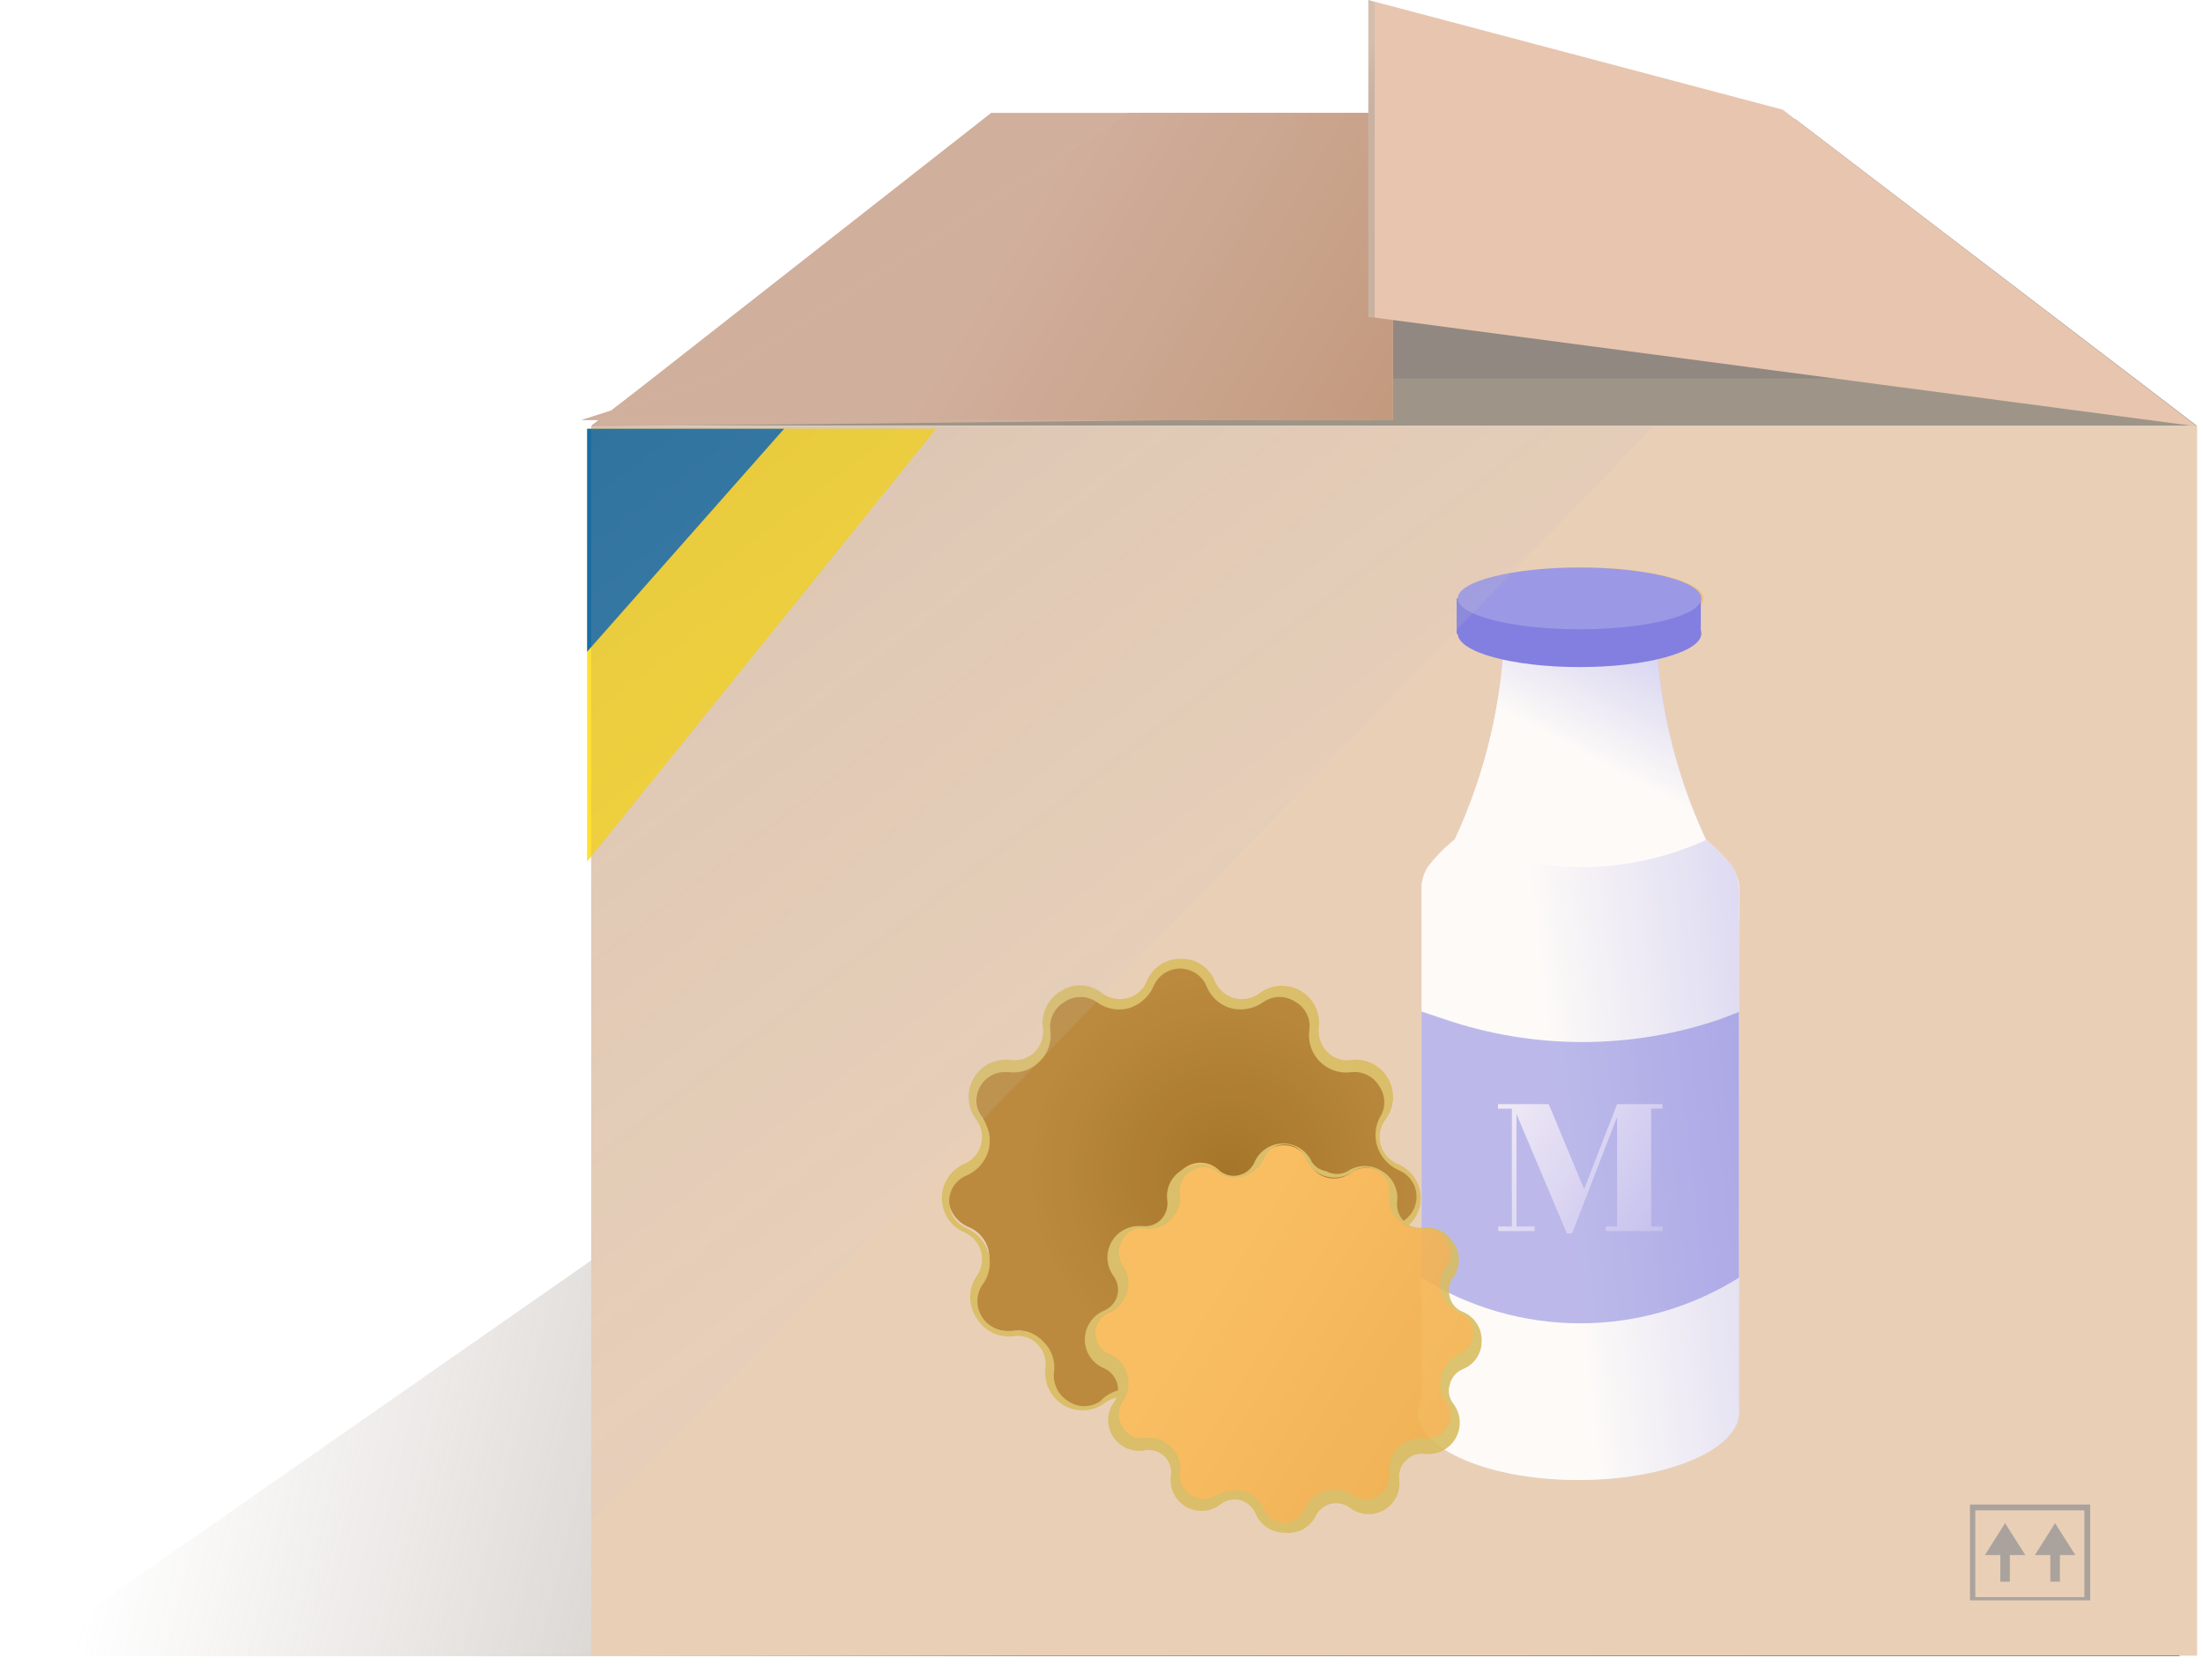 <svg width="375" height="286" viewBox="0 0 375 286" fill="none" xmlns="http://www.w3.org/2000/svg">
<g filter="url(#filter0_f_2831_883)">
<path d="M184.677 156H371V282H4L184.677 156Z" fill="url(#paint0_linear_2831_883)"></path>
</g>
<path d="M112.22 68.709L170.353 24.202H304.367L362.41 68.709H112.22Z" fill="#918881"></path>
<path d="M303.009 28.191L350.819 64.449H123.811L171.44 28.191H303.009ZM305.635 20.305H168.995L100.63 72.517H374L305.635 20.305Z" fill="#9E9588"></path>
<path d="M374 72.607H100.63V281.909H374V72.607Z" fill="#EACFB7"></path>
<path d="M168.723 19.217L100.63 72.607L201.05 71.52H237.089V19.217H168.723Z" fill="#D1AF9D"></path>
<path d="M122.271 64.087L192.176 19.217H237.089V71.52H99L122.271 64.087Z" fill="url(#paint1_linear_2831_883)"></path>
<path d="M122.271 64.087L192.176 19.217H237.089V71.52H99L122.271 64.087Z" fill="url(#paint2_linear_2831_883)"></path>
<path d="M303.462 18.673L232.923 0V53.934L374 72.608L303.462 18.673Z" fill="#E8C5AF"></path>
<path d="M99.94 73H159.35L99.94 146.694V73Z" fill="#FFD801" fill-opacity="0.8"></path>
<path d="M99.94 73H133.482L99.94 110.964V73Z" fill="#0061AF" fill-opacity="0.9"></path>
<g opacity="0.9">
<path fill-rule="evenodd" clip-rule="evenodd" d="M242 157H268.185H269.815H296V150.627C295.572 147.843 293.61 146.115 292.085 144.771C291.299 144.078 290.628 143.487 290.344 142.907C285.095 131.6 282.227 119.393 281.907 107H270H268H256.093C255.773 119.393 252.905 131.6 247.656 142.907C247.372 143.487 246.701 144.078 245.915 144.771C244.39 146.115 242.428 147.843 242 150.627V157Z" fill="url(#paint3_linear_2831_883)"></path>
<path fill-rule="evenodd" clip-rule="evenodd" d="M242 157H268.185H269.815H296V150.627C295.572 147.843 293.61 146.115 292.085 144.771C291.299 144.078 290.628 143.487 290.344 142.907C285.095 131.6 282.227 119.393 281.907 107H270H268H256.093C255.773 119.393 252.905 131.6 247.656 142.907C247.372 143.487 246.701 144.078 245.915 144.771C244.39 146.115 242.428 147.843 242 150.627V157Z" fill="url(#paint4_linear_2831_883)"></path>
<path fill-rule="evenodd" clip-rule="evenodd" d="M289.671 143.361C276.2 149.234 260.868 149.103 247.5 143C247.14 143.36 246.828 143.632 246.507 143.911C245.935 144.409 245.337 144.93 244.395 146.012C244.301 146.12 244.209 146.225 244.119 146.327C242.809 147.817 242 148.737 242 152.205V237.857C241.571 238.673 241.344 239.522 241.344 240.394C241.344 246.802 253.587 251.996 268.69 251.996C283.314 251.996 295.256 247.126 296 241H296V240.997C296.024 240.797 296.036 240.596 296.036 240.394C296.036 240.191 296.024 239.99 296 239.79V152.589C296 148.612 295.103 147.658 293.501 145.955C293.456 145.907 293.41 145.858 293.364 145.809C292.169 144.535 291.481 143.907 291.003 143.472C290.807 143.293 290.646 143.146 290.5 143L289.671 143.361Z" fill="url(#paint5_linear_2831_883)"></path>
<path fill-rule="evenodd" clip-rule="evenodd" d="M289.671 143.361C276.2 149.234 260.868 149.103 247.5 143C247.14 143.36 246.828 143.632 246.507 143.911C245.935 144.409 245.337 144.93 244.395 146.012C244.301 146.12 244.209 146.225 244.119 146.327C242.809 147.817 242 148.737 242 152.205V237.857C241.571 238.673 241.344 239.522 241.344 240.394C241.344 246.802 253.587 251.996 268.69 251.996C283.314 251.996 295.256 247.126 296 241H296V240.997C296.024 240.797 296.036 240.596 296.036 240.394C296.036 240.191 296.024 239.99 296 239.79V152.589C296 148.612 295.103 147.658 293.501 145.955C293.456 145.907 293.41 145.858 293.364 145.809C292.169 144.535 291.481 143.907 291.003 143.472C290.807 143.293 290.646 143.146 290.5 143L289.671 143.361Z" fill="url(#paint6_linear_2831_883)"></path>
<path d="M269.234 107.144C280.686 107.144 289.97 104.79 289.97 101.886C289.97 98.983 280.686 96.629 269.234 96.629C257.782 96.629 248.498 98.983 248.498 101.886C248.498 104.79 257.782 107.144 269.234 107.144Z" fill="#EFC075"></path>
<path d="M289.517 101.886H247.955V107.959H289.517V101.886Z" fill="#7777E5"></path>
<path d="M268.872 113.58C280.324 113.58 289.608 111.023 289.608 107.869C289.608 104.715 280.324 102.158 268.872 102.158C257.42 102.158 248.136 104.715 248.136 107.869C248.136 111.023 257.42 113.58 268.872 113.58Z" fill="#7777E5"></path>
<path d="M268.872 107.144C280.324 107.144 289.608 104.79 289.608 101.886C289.608 98.983 280.324 96.629 268.872 96.629C257.42 96.629 248.136 98.983 248.136 101.886C248.136 104.79 257.42 107.144 268.872 107.144Z" fill="#9292EA"></path>
<g opacity="0.65">
<path opacity="0.65" d="M296 217.551C287.893 222.627 278.536 225.318 268.988 225.318C259.441 225.318 250.084 222.627 241.977 217.551V172.228L246.028 173.587C261.159 178.707 277.538 178.707 292.668 173.587L296 172.303V217.551Z" fill="#5757D9"></path>
</g>
<path d="M283 188.772H281.066V208.842H283V209.614H273.331V208.842H275.265V190.2L267.608 210H266.718L258.133 189.66V208.842H261.227V209.614H255.039V208.842H257.359V188.772H255V188H263.624L269.657 202.474L275.265 188H283V188.772Z" fill="url(#paint7_linear_2831_883)"></path>
</g>
<g opacity="0.9">
<path d="M196.251 167.605C196.669 166.566 197.389 165.676 198.317 165.049C199.244 164.422 200.338 164.087 201.457 164.087C202.577 164.087 203.67 164.422 204.598 165.049C205.526 165.676 206.245 166.566 206.664 167.605C206.998 168.398 207.509 169.103 208.158 169.667C208.807 170.23 209.577 170.637 210.408 170.856C211.239 171.075 212.11 171.1 212.952 170.929C213.794 170.759 214.586 170.397 215.266 169.871C216.144 169.172 217.211 168.753 218.329 168.667C219.447 168.581 220.566 168.832 221.54 169.388C222.514 169.944 223.3 170.779 223.796 171.786C224.291 172.793 224.474 173.926 224.321 175.038C224.201 175.899 224.282 176.777 224.558 177.602C224.833 178.427 225.297 179.176 225.911 179.791C226.526 180.406 227.274 180.87 228.098 181.147C228.922 181.423 229.799 181.504 230.66 181.383C231.771 181.23 232.902 181.413 233.908 181.909C234.914 182.406 235.748 183.192 236.304 184.167C236.859 185.143 237.11 186.262 237.024 187.382C236.938 188.501 236.519 189.569 235.821 190.448C235.296 191.129 234.934 191.922 234.764 192.765C234.593 193.608 234.618 194.479 234.837 195.311C235.056 196.143 235.462 196.913 236.025 197.563C236.588 198.213 237.293 198.725 238.085 199.059C239.123 199.478 240.012 200.198 240.638 201.127C241.265 202.056 241.599 203.151 241.599 204.271C241.599 205.392 241.265 206.487 240.638 207.415C240.012 208.344 239.123 209.064 238.085 209.483C237.293 209.818 236.588 210.329 236.025 210.979C235.462 211.629 235.056 212.4 234.837 213.232C234.618 214.064 234.593 214.935 234.764 215.778C234.934 216.621 235.296 217.414 235.821 218.095C236.519 218.974 236.938 220.042 237.024 221.161C237.11 222.28 236.859 223.4 236.304 224.375C235.748 225.35 234.914 226.137 233.908 226.633C232.902 227.129 231.771 227.313 230.66 227.159C229.808 227.042 228.94 227.122 228.124 227.393C227.308 227.665 226.565 228.12 225.952 228.724C225.34 229.329 224.874 230.066 224.591 230.879C224.308 231.692 224.216 232.559 224.321 233.414C224.474 234.526 224.291 235.659 223.796 236.666C223.3 237.673 222.514 238.508 221.54 239.064C220.566 239.62 219.447 239.871 218.329 239.785C217.211 239.699 216.144 239.279 215.266 238.581C214.574 238.075 213.777 237.732 212.934 237.578C212.092 237.423 211.225 237.46 210.398 237.686C209.572 237.913 208.807 238.323 208.161 238.885C207.514 239.448 207.003 240.15 206.664 240.938C206.245 241.977 205.526 242.867 204.598 243.494C203.67 244.121 202.577 244.456 201.457 244.456C200.338 244.456 199.244 244.121 198.317 243.494C197.389 242.867 196.669 241.977 196.251 240.938C195.937 240.14 195.443 239.425 194.806 238.852C194.17 238.278 193.408 237.86 192.583 237.632C191.757 237.403 190.89 237.37 190.049 237.535C189.209 237.699 188.418 238.057 187.739 238.581C186.861 239.279 185.794 239.699 184.676 239.785C183.558 239.871 182.44 239.62 181.466 239.064C180.491 238.508 179.706 237.673 179.21 236.666C178.714 235.659 178.531 234.526 178.684 233.414C178.906 232.525 178.904 231.596 178.678 230.708C178.452 229.821 178.01 229.003 177.39 228.329C176.771 227.655 175.994 227.146 175.129 226.847C174.265 226.547 173.339 226.468 172.436 226.616C171.325 226.769 170.194 226.586 169.188 226.089C168.182 225.593 167.348 224.807 166.792 223.831C166.237 222.856 165.986 221.736 166.072 220.617C166.158 219.498 166.577 218.43 167.275 217.551C167.797 216.864 168.155 216.065 168.319 215.218C168.484 214.37 168.451 213.496 168.223 212.663C167.995 211.83 167.579 211.061 167.006 210.415C166.433 209.769 165.72 209.264 164.921 208.94C163.882 208.52 162.993 207.8 162.367 206.872C161.741 205.943 161.406 204.848 161.406 203.727C161.406 202.607 161.741 201.512 162.367 200.583C162.993 199.655 163.882 198.934 164.921 198.515C165.64 198.166 166.279 197.669 166.794 197.057C167.31 196.445 167.691 195.731 167.913 194.961C168.135 194.192 168.193 193.384 168.083 192.591C167.973 191.798 167.698 191.037 167.275 190.357C166.577 189.478 166.158 188.41 166.072 187.291C165.986 186.172 166.237 185.052 166.792 184.077C167.348 183.102 168.182 182.315 169.188 181.819C170.194 181.322 171.325 181.139 172.436 181.292C173.29 181.398 174.156 181.305 174.968 181.022C175.781 180.739 176.517 180.273 177.121 179.66C177.725 179.047 178.18 178.303 178.451 177.486C178.722 176.669 178.802 175.8 178.684 174.947C178.575 173.849 178.786 172.742 179.292 171.761C179.798 170.78 180.578 169.967 181.536 169.421C182.494 168.874 183.59 168.617 184.691 168.681C185.792 168.745 186.851 169.127 187.739 169.78C188.412 170.306 189.197 170.669 190.033 170.839C190.869 171.01 191.733 170.985 192.558 170.766C193.382 170.546 194.145 170.138 194.786 169.574C195.426 169.01 195.928 168.305 196.251 167.514V167.605Z" fill="#A87420"></path>
<path d="M196.251 167.605C196.669 166.566 197.389 165.676 198.317 165.049C199.244 164.422 200.338 164.087 201.457 164.087C202.577 164.087 203.67 164.422 204.598 165.049C205.526 165.676 206.245 166.566 206.664 167.605C206.998 168.398 207.509 169.103 208.158 169.667C208.807 170.23 209.577 170.637 210.408 170.856C211.239 171.075 212.11 171.1 212.952 170.929C213.794 170.759 214.586 170.397 215.266 169.871C216.144 169.172 217.211 168.753 218.329 168.667C219.447 168.581 220.566 168.832 221.54 169.388C222.514 169.944 223.3 170.779 223.796 171.786C224.291 172.793 224.474 173.926 224.321 175.038C224.201 175.899 224.282 176.777 224.558 177.602C224.833 178.427 225.297 179.176 225.911 179.791C226.526 180.406 227.274 180.87 228.098 181.147C228.922 181.423 229.799 181.504 230.66 181.383C231.771 181.23 232.902 181.413 233.908 181.909C234.914 182.406 235.748 183.192 236.304 184.167C236.859 185.143 237.11 186.262 237.024 187.382C236.938 188.501 236.519 189.569 235.821 190.448C235.296 191.129 234.934 191.922 234.764 192.765C234.593 193.608 234.618 194.479 234.837 195.311C235.056 196.143 235.462 196.913 236.025 197.563C236.588 198.213 237.293 198.725 238.085 199.059C239.123 199.478 240.012 200.198 240.638 201.127C241.265 202.056 241.599 203.151 241.599 204.271C241.599 205.392 241.265 206.487 240.638 207.415C240.012 208.344 239.123 209.064 238.085 209.483C237.293 209.818 236.588 210.329 236.025 210.979C235.462 211.629 235.056 212.4 234.837 213.232C234.618 214.064 234.593 214.935 234.764 215.778C234.934 216.621 235.296 217.414 235.821 218.095C236.519 218.974 236.938 220.042 237.024 221.161C237.11 222.28 236.859 223.4 236.304 224.375C235.748 225.35 234.914 226.137 233.908 226.633C232.902 227.129 231.771 227.313 230.66 227.159C229.808 227.042 228.94 227.122 228.124 227.393C227.308 227.665 226.565 228.12 225.952 228.724C225.34 229.329 224.874 230.066 224.591 230.879C224.308 231.692 224.216 232.559 224.321 233.414C224.474 234.526 224.291 235.659 223.796 236.666C223.3 237.673 222.514 238.508 221.54 239.064C220.566 239.62 219.447 239.871 218.329 239.785C217.211 239.699 216.144 239.279 215.266 238.581C214.574 238.075 213.777 237.732 212.934 237.578C212.092 237.423 211.225 237.46 210.398 237.686C209.572 237.913 208.807 238.323 208.161 238.885C207.514 239.448 207.003 240.15 206.664 240.938C206.245 241.977 205.526 242.867 204.598 243.494C203.67 244.121 202.577 244.456 201.457 244.456C200.338 244.456 199.244 244.121 198.317 243.494C197.389 242.867 196.669 241.977 196.251 240.938C195.937 240.14 195.443 239.425 194.806 238.852C194.17 238.278 193.408 237.86 192.583 237.632C191.757 237.403 190.89 237.37 190.049 237.535C189.209 237.699 188.418 238.057 187.739 238.581C186.861 239.279 185.794 239.699 184.676 239.785C183.558 239.871 182.44 239.62 181.466 239.064C180.491 238.508 179.706 237.673 179.21 236.666C178.714 235.659 178.531 234.526 178.684 233.414C178.906 232.525 178.904 231.596 178.678 230.708C178.452 229.821 178.01 229.003 177.39 228.329C176.771 227.655 175.994 227.146 175.129 226.847C174.265 226.547 173.339 226.468 172.436 226.616C171.325 226.769 170.194 226.586 169.188 226.089C168.182 225.593 167.348 224.807 166.792 223.831C166.237 222.856 165.986 221.736 166.072 220.617C166.158 219.498 166.577 218.43 167.275 217.551C167.797 216.864 168.155 216.065 168.319 215.218C168.484 214.37 168.451 213.496 168.223 212.663C167.995 211.83 167.579 211.061 167.006 210.415C166.433 209.769 165.72 209.264 164.921 208.94C163.882 208.52 162.993 207.8 162.367 206.872C161.741 205.943 161.406 204.848 161.406 203.727C161.406 202.607 161.741 201.512 162.367 200.583C162.993 199.655 163.882 198.934 164.921 198.515C165.64 198.166 166.279 197.669 166.794 197.057C167.31 196.445 167.691 195.731 167.913 194.961C168.135 194.192 168.193 193.384 168.083 192.591C167.973 191.798 167.698 191.037 167.275 190.357C166.577 189.478 166.158 188.41 166.072 187.291C165.986 186.172 166.237 185.052 166.792 184.077C167.348 183.102 168.182 182.315 169.188 181.819C170.194 181.322 171.325 181.139 172.436 181.292C173.29 181.398 174.156 181.305 174.968 181.022C175.781 180.739 176.517 180.273 177.121 179.66C177.725 179.047 178.18 178.303 178.451 177.486C178.722 176.669 178.802 175.8 178.684 174.947C178.575 173.849 178.786 172.742 179.292 171.761C179.798 170.78 180.578 169.967 181.536 169.421C182.494 168.874 183.59 168.617 184.691 168.681C185.792 168.745 186.851 169.127 187.739 169.78C188.412 170.306 189.197 170.669 190.033 170.839C190.869 171.01 191.733 170.985 192.558 170.766C193.382 170.546 194.145 170.138 194.786 169.574C195.426 169.01 195.928 168.305 196.251 167.514V167.605Z" fill="url(#paint8_radial_2831_883)" fill-opacity="0.2"></path>
<path d="M201.503 244.745C200.241 244.777 198.999 244.421 197.947 243.724C196.894 243.027 196.08 242.022 195.617 240.847C195.342 240.149 194.902 239.528 194.334 239.039C193.766 238.549 193.087 238.205 192.357 238.037C191.633 237.829 190.871 237.795 190.132 237.937C189.393 238.078 188.697 238.392 188.101 238.853C187.111 239.604 185.923 240.047 184.683 240.128C183.443 240.209 182.208 239.923 181.129 239.306C180.038 238.676 179.155 237.738 178.592 236.61C178.029 235.482 177.809 234.213 177.96 232.961C178.065 232.222 177.998 231.469 177.762 230.761C177.526 230.053 177.129 229.409 176.601 228.882C176.083 228.342 175.441 227.936 174.731 227.699C174.022 227.462 173.265 227.401 172.527 227.522C171.276 227.673 170.008 227.453 168.881 226.889C167.754 226.325 166.818 225.442 166.188 224.349C165.507 223.313 165.143 222.1 165.143 220.86C165.143 219.619 165.507 218.406 166.188 217.37C166.632 216.769 166.935 216.076 167.075 215.342C167.215 214.607 167.188 213.851 166.997 213.129C166.806 212.407 166.455 211.736 165.97 211.168C165.485 210.6 164.879 210.148 164.196 209.846C163.047 209.361 162.067 208.548 161.377 207.508C160.688 206.468 160.32 205.248 160.32 203.999C160.32 202.751 160.688 201.531 161.377 200.491C162.067 199.451 163.047 198.638 164.196 198.153C164.879 197.851 165.485 197.399 165.97 196.831C166.455 196.262 166.806 195.592 166.997 194.87C167.188 194.148 167.215 193.391 167.075 192.657C166.935 191.923 166.632 191.23 166.188 190.629C165.422 189.632 164.97 188.429 164.889 187.173C164.808 185.918 165.102 184.667 165.732 183.578C166.363 182.49 167.303 181.615 168.432 181.062C169.561 180.51 170.829 180.306 172.074 180.477C172.812 180.576 173.562 180.504 174.268 180.269C174.974 180.033 175.618 179.639 176.149 179.117C176.678 178.572 177.075 177.912 177.31 177.19C177.546 176.467 177.613 175.7 177.507 174.947C177.362 173.708 177.586 172.454 178.15 171.342C178.713 170.229 179.592 169.308 180.676 168.693C181.739 168.027 182.984 167.712 184.235 167.793C185.487 167.874 186.681 168.348 187.648 169.146C188.256 169.583 188.952 169.882 189.687 170.023C190.422 170.164 191.178 170.143 191.904 169.962C192.629 169.78 193.3 169.431 193.866 168.943C194.432 168.455 194.877 167.842 195.164 167.152H195.798H195.164C195.628 165.976 196.441 164.972 197.494 164.275C198.547 163.578 199.788 163.221 201.05 163.254C202.299 163.227 203.526 163.587 204.564 164.285C205.601 164.982 206.398 165.984 206.845 167.152C207.147 167.835 207.598 168.442 208.166 168.928C208.733 169.413 209.403 169.764 210.124 169.956C210.846 170.147 211.601 170.174 212.335 170.034C213.068 169.894 213.76 169.59 214.361 169.146C215.351 168.388 216.543 167.94 217.787 167.857C219.031 167.773 220.272 168.059 221.354 168.678C222.437 169.298 223.313 170.223 223.872 171.338C224.432 172.453 224.651 173.708 224.502 174.947C224.414 175.707 224.499 176.476 224.75 177.198C225.001 177.92 225.411 178.576 225.951 179.117C226.474 179.651 227.116 180.053 227.825 180.289C228.533 180.526 229.288 180.59 230.026 180.477C231.263 180.327 232.518 180.547 233.632 181.107C234.745 181.668 235.67 182.545 236.288 183.628C236.907 184.712 237.192 185.954 237.109 187.199C237.026 188.444 236.578 189.638 235.821 190.629C235.377 191.23 235.074 191.923 234.934 192.657C234.794 193.391 234.821 194.148 235.012 194.87C235.203 195.592 235.554 196.262 236.039 196.831C236.524 197.399 237.13 197.851 237.813 198.153C238.998 198.603 240.017 199.404 240.737 200.448C241.456 201.492 241.842 202.731 241.842 203.999C241.842 205.268 241.456 206.507 240.737 207.551C240.017 208.595 238.998 209.395 237.813 209.846C237.135 210.151 236.532 210.601 236.047 211.165C235.562 211.729 235.206 212.393 235.006 213.109C234.825 213.836 234.805 214.594 234.945 215.329C235.086 216.065 235.385 216.761 235.821 217.37C236.618 218.338 237.091 219.534 237.172 220.786C237.254 222.039 236.939 223.286 236.274 224.349C235.688 225.46 234.772 226.362 233.653 226.93C232.534 227.498 231.267 227.705 230.026 227.522C229.287 227.393 228.528 227.45 227.817 227.687C227.106 227.925 226.465 228.335 225.951 228.882C225.413 229.405 225.003 230.045 224.752 230.752C224.5 231.46 224.415 232.215 224.502 232.961C224.686 234.206 224.491 235.477 223.942 236.609C223.392 237.741 222.515 238.681 221.424 239.306C220.331 239.931 219.08 240.22 217.824 240.14C216.569 240.059 215.364 239.612 214.361 238.853C213.768 238.386 213.073 238.068 212.332 237.926C211.591 237.784 210.828 237.822 210.105 238.037C209.389 238.238 208.726 238.593 208.162 239.079C207.599 239.564 207.149 240.168 206.845 240.847C206.426 241.944 205.699 242.897 204.751 243.588C203.802 244.28 202.674 244.682 201.503 244.745ZM191.089 236.405H192.719C193.656 236.677 194.522 237.151 195.257 237.793C195.992 238.435 196.579 239.23 196.975 240.122C197.342 241.022 197.969 241.793 198.775 242.336C199.581 242.878 200.531 243.168 201.503 243.168C202.474 243.168 203.424 242.878 204.23 242.336C205.036 241.793 205.663 241.022 206.03 240.122C206.395 239.225 206.96 238.424 207.682 237.78C208.404 237.136 209.264 236.666 210.195 236.405C211.14 236.175 212.123 236.153 213.077 236.34C214.031 236.528 214.932 236.922 215.719 237.493C216.487 238.071 217.409 238.409 218.368 238.466C219.328 238.522 220.282 238.295 221.113 237.811C221.944 237.328 222.614 236.61 223.04 235.747C223.465 234.884 223.628 233.915 223.506 232.961C223.389 232.004 223.492 231.034 223.806 230.123C224.119 229.212 224.636 228.385 225.317 227.703C226.003 227.003 226.844 226.474 227.772 226.159C228.7 225.844 229.689 225.752 230.66 225.89C231.61 225.986 232.567 225.806 233.418 225.372C234.269 224.938 234.977 224.269 235.459 223.443C236.008 222.643 236.302 221.695 236.302 220.724C236.302 219.753 236.008 218.805 235.459 218.004C234.884 217.236 234.488 216.349 234.3 215.408C234.112 214.467 234.137 213.496 234.372 212.565C234.644 211.628 235.117 210.76 235.758 210.025C236.399 209.289 237.193 208.702 238.085 208.305C238.984 207.938 239.754 207.31 240.296 206.503C240.838 205.696 241.128 204.745 241.128 203.773C241.128 202.8 240.838 201.85 240.296 201.042C239.754 200.235 238.984 199.608 238.085 199.24C237.193 198.844 236.399 198.257 235.758 197.521C235.117 196.785 234.644 195.918 234.372 194.98C233.943 193.436 234.104 191.788 234.825 190.357C235.354 189.566 235.637 188.635 235.637 187.683C235.637 186.731 235.354 185.8 234.825 185.009C234.352 184.176 233.645 183.499 232.792 183.064C231.939 182.629 230.977 182.454 230.026 182.562C229.055 182.697 228.065 182.605 227.136 182.294C226.206 181.982 225.361 181.458 224.668 180.764C223.975 180.07 223.452 179.224 223.14 178.294C222.829 177.363 222.737 176.373 222.872 175.401C223.013 174.455 222.863 173.49 222.442 172.632C222.022 171.774 221.351 171.064 220.518 170.596C219.718 170.047 218.771 169.753 217.802 169.753C216.832 169.753 215.885 170.047 215.085 170.596C214.298 171.168 213.397 171.561 212.443 171.749C211.489 171.937 210.506 171.915 209.561 171.684C208.63 171.424 207.77 170.954 207.048 170.309C206.326 169.665 205.761 168.864 205.396 167.968C205.029 167.067 204.403 166.296 203.596 165.754C202.79 165.211 201.84 164.922 200.869 164.922C199.897 164.922 198.948 165.211 198.141 165.754C197.335 166.296 196.708 167.067 196.341 167.968C195.945 168.86 195.359 169.655 194.624 170.297C193.888 170.939 193.022 171.412 192.085 171.684C191.156 171.92 190.186 171.944 189.246 171.756C188.306 171.568 187.42 171.172 186.652 170.596C185.853 170.047 184.906 169.753 183.936 169.753C182.966 169.753 182.019 170.047 181.219 170.596C180.387 171.07 179.711 171.777 179.277 172.631C178.842 173.485 178.667 174.448 178.775 175.401C178.92 176.372 178.832 177.364 178.517 178.294C178.202 179.225 177.669 180.066 176.964 180.749C176.283 181.43 175.457 181.948 174.547 182.262C173.637 182.576 172.667 182.678 171.712 182.562C170.758 182.44 169.79 182.602 168.928 183.028C168.067 183.454 167.35 184.125 166.866 184.957C166.383 185.789 166.156 186.745 166.212 187.705C166.269 188.665 166.607 189.588 167.184 190.357C167.772 191.136 168.176 192.039 168.364 192.997C168.552 193.954 168.52 194.943 168.271 195.887C167.999 196.824 167.526 197.692 166.885 198.427C166.243 199.163 165.449 199.75 164.558 200.147C163.669 200.496 162.907 201.108 162.373 201.902C161.839 202.695 161.559 203.632 161.57 204.589C161.566 205.555 161.847 206.501 162.379 207.308C162.91 208.114 163.669 208.745 164.558 209.121C165.449 209.518 166.243 210.105 166.885 210.84C167.526 211.576 167.999 212.443 168.271 213.381C168.527 214.31 168.562 215.285 168.373 216.23C168.184 217.174 167.777 218.062 167.184 218.82C166.658 219.629 166.378 220.574 166.378 221.539C166.378 222.505 166.658 223.45 167.184 224.259C167.619 224.996 168.244 225.603 168.992 226.017C169.74 226.431 170.585 226.638 171.44 226.616H172.345C173.302 226.47 174.28 226.558 175.195 226.874C176.109 227.19 176.934 227.723 177.597 228.429C178.296 229.097 178.824 229.923 179.139 230.838C179.454 231.752 179.547 232.729 179.408 233.686C179.306 234.65 179.482 235.624 179.915 236.492C180.349 237.359 181.021 238.084 181.853 238.581C182.653 239.13 183.6 239.425 184.57 239.425C185.54 239.425 186.487 239.13 187.286 238.581C188.288 237.5 189.631 236.796 191.089 236.587V236.405Z" fill="#D8BC61"></path>
<path d="M214.36 197.88C214.694 197.035 215.274 196.309 216.025 195.798C216.776 195.287 217.663 195.014 218.571 195.014C219.479 195.014 220.366 195.287 221.117 195.798C221.868 196.309 222.448 197.035 222.782 197.88C223.066 198.521 223.49 199.091 224.023 199.547C224.556 200.003 225.183 200.334 225.86 200.517C226.537 200.699 227.246 200.728 227.935 200.601C228.624 200.474 229.277 200.195 229.844 199.784C230.554 199.24 231.408 198.918 232.299 198.86C233.191 198.801 234.079 199.007 234.854 199.453C235.628 199.899 236.254 200.564 236.651 201.365C237.049 202.166 237.201 203.066 237.088 203.953C237 204.653 237.073 205.364 237.301 206.031C237.529 206.698 237.906 207.304 238.404 207.803C238.903 208.301 239.508 208.679 240.175 208.908C240.841 209.136 241.551 209.209 242.25 209.12C243.143 208.986 244.057 209.122 244.872 209.512C245.687 209.902 246.368 210.527 246.825 211.306C247.283 212.086 247.497 212.985 247.44 213.888C247.383 214.791 247.058 215.656 246.506 216.372C246.075 216.929 245.777 217.576 245.635 218.266C245.492 218.955 245.509 219.668 245.684 220.351C245.858 221.033 246.186 221.666 246.643 222.201C247.099 222.737 247.672 223.162 248.317 223.442C249.161 223.776 249.886 224.357 250.396 225.109C250.907 225.86 251.18 226.748 251.18 227.657C251.18 228.566 250.907 229.454 250.396 230.206C249.886 230.958 249.161 231.538 248.317 231.872C247.686 232.156 247.127 232.578 246.681 233.106C246.234 233.635 245.913 234.257 245.739 234.927C245.565 235.597 245.544 236.298 245.676 236.977C245.809 237.656 246.092 238.297 246.506 238.852C247.042 239.577 247.355 240.444 247.406 241.346C247.456 242.247 247.242 243.143 246.789 243.924C246.337 244.705 245.666 245.336 244.859 245.739C244.052 246.143 243.145 246.301 242.25 246.194C241.559 246.109 240.858 246.18 240.2 246.403C239.541 246.627 238.94 246.996 238.444 247.484C237.948 247.973 237.568 248.567 237.333 249.222C237.099 249.878 237.015 250.578 237.088 251.271C237.223 252.165 237.086 253.079 236.697 253.896C236.308 254.712 235.684 255.393 234.904 255.851C234.125 256.309 233.227 256.524 232.326 256.467C231.424 256.41 230.56 256.084 229.844 255.531C229.282 255.102 228.63 254.809 227.936 254.672C227.243 254.536 226.528 254.561 225.846 254.745C225.163 254.928 224.532 255.267 224.001 255.733C223.47 256.199 223.053 256.781 222.782 257.435C222.416 258.246 221.825 258.935 221.078 259.418C220.331 259.902 219.46 260.159 218.571 260.159C217.682 260.159 216.811 259.902 216.064 259.418C215.317 258.935 214.726 258.246 214.36 257.435C214.1 256.783 213.693 256.202 213.17 255.735C212.647 255.268 212.024 254.929 211.348 254.745C210.672 254.56 209.963 254.535 209.276 254.672C208.588 254.808 207.942 255.102 207.388 255.531C206.663 256.068 205.798 256.381 204.897 256.432C203.997 256.482 203.102 256.268 202.322 255.815C201.542 255.362 200.911 254.69 200.508 253.882C200.105 253.075 199.947 252.167 200.054 251.271C200.125 250.587 200.042 249.895 199.813 249.247C199.583 248.599 199.212 248.01 198.726 247.524C198.24 247.037 197.652 246.666 197.004 246.436C196.357 246.206 195.666 246.123 194.983 246.194C194.087 246.301 193.18 246.143 192.374 245.739C191.567 245.336 190.896 244.705 190.443 243.924C189.991 243.143 189.777 242.247 189.827 241.346C189.877 240.444 190.19 239.577 190.727 238.852C191.155 238.297 191.449 237.65 191.585 236.963C191.722 236.275 191.697 235.565 191.512 234.888C191.328 234.212 190.989 233.587 190.523 233.064C190.057 232.541 189.476 232.133 188.825 231.872C188.014 231.507 187.326 230.914 186.844 230.167C186.361 229.419 186.104 228.548 186.104 227.657C186.104 226.767 186.361 225.896 186.844 225.148C187.326 224.4 188.014 223.808 188.825 223.442C189.478 223.171 190.059 222.753 190.525 222.221C190.991 221.69 191.329 221.058 191.513 220.375C191.696 219.692 191.721 218.976 191.585 218.282C191.449 217.588 191.155 216.935 190.727 216.372C190.175 215.656 189.849 214.791 189.792 213.888C189.735 212.985 189.949 212.086 190.407 211.306C190.865 210.527 191.545 209.902 192.361 209.512C193.176 209.122 194.089 208.986 194.983 209.12C195.675 209.194 196.374 209.11 197.029 208.875C197.684 208.64 198.277 208.26 198.765 207.763C199.253 207.266 199.622 206.665 199.845 206.006C200.068 205.346 200.139 204.645 200.054 203.953C199.723 202.971 199.739 201.906 200.099 200.934C200.458 199.962 201.139 199.143 202.029 198.613C202.918 198.083 203.962 197.874 204.987 198.021C206.011 198.168 206.955 198.662 207.66 199.421C208.22 199.832 208.866 200.111 209.549 200.238C210.232 200.364 210.934 200.335 211.604 200.152C212.274 199.969 212.895 199.637 213.419 199.181C213.943 198.725 214.358 198.156 214.632 197.518L214.36 197.88Z" fill="#FFBC52"></path>
<path d="M214.36 197.88C214.694 197.035 215.274 196.309 216.025 195.798C216.776 195.287 217.663 195.014 218.571 195.014C219.479 195.014 220.366 195.287 221.117 195.798C221.868 196.309 222.448 197.035 222.782 197.88C223.066 198.521 223.49 199.091 224.023 199.547C224.556 200.003 225.183 200.334 225.86 200.517C226.537 200.699 227.246 200.728 227.935 200.601C228.624 200.474 229.277 200.195 229.844 199.784C230.554 199.24 231.408 198.918 232.299 198.86C233.191 198.801 234.079 199.007 234.854 199.453C235.628 199.899 236.254 200.564 236.651 201.365C237.049 202.166 237.201 203.066 237.088 203.953C237 204.653 237.073 205.364 237.301 206.031C237.529 206.698 237.906 207.304 238.404 207.803C238.903 208.301 239.508 208.679 240.175 208.908C240.841 209.136 241.551 209.209 242.25 209.12C243.143 208.986 244.057 209.122 244.872 209.512C245.687 209.902 246.368 210.527 246.825 211.306C247.283 212.086 247.497 212.985 247.44 213.888C247.383 214.791 247.058 215.656 246.506 216.372C246.075 216.929 245.777 217.576 245.635 218.266C245.492 218.955 245.509 219.668 245.684 220.351C245.858 221.033 246.186 221.666 246.643 222.201C247.099 222.737 247.672 223.162 248.317 223.442C249.161 223.776 249.886 224.357 250.396 225.109C250.907 225.86 251.18 226.748 251.18 227.657C251.18 228.566 250.907 229.454 250.396 230.206C249.886 230.958 249.161 231.538 248.317 231.872C247.686 232.156 247.127 232.578 246.681 233.106C246.234 233.635 245.913 234.257 245.739 234.927C245.565 235.597 245.544 236.298 245.676 236.977C245.809 237.656 246.092 238.297 246.506 238.852C247.042 239.577 247.355 240.444 247.406 241.346C247.456 242.247 247.242 243.143 246.789 243.924C246.337 244.705 245.666 245.336 244.859 245.739C244.052 246.143 243.145 246.301 242.25 246.194C241.559 246.109 240.858 246.18 240.2 246.403C239.541 246.627 238.94 246.996 238.444 247.484C237.948 247.973 237.568 248.567 237.333 249.222C237.099 249.878 237.015 250.578 237.088 251.271C237.223 252.165 237.086 253.079 236.697 253.896C236.308 254.712 235.684 255.393 234.904 255.851C234.125 256.309 233.227 256.524 232.326 256.467C231.424 256.41 230.56 256.084 229.844 255.531C229.282 255.102 228.63 254.809 227.936 254.672C227.243 254.536 226.528 254.561 225.846 254.745C225.163 254.928 224.532 255.267 224.001 255.733C223.47 256.199 223.053 256.781 222.782 257.435C222.416 258.246 221.825 258.935 221.078 259.418C220.331 259.902 219.46 260.159 218.571 260.159C217.682 260.159 216.811 259.902 216.064 259.418C215.317 258.935 214.726 258.246 214.36 257.435C214.1 256.783 213.693 256.202 213.17 255.735C212.647 255.268 212.024 254.929 211.348 254.745C210.672 254.56 209.963 254.535 209.276 254.672C208.588 254.808 207.942 255.102 207.388 255.531C206.663 256.068 205.798 256.381 204.897 256.432C203.997 256.482 203.102 256.268 202.322 255.815C201.542 255.362 200.911 254.69 200.508 253.882C200.105 253.075 199.947 252.167 200.054 251.271C200.125 250.587 200.042 249.895 199.813 249.247C199.583 248.599 199.212 248.01 198.726 247.524C198.24 247.037 197.652 246.666 197.004 246.436C196.357 246.206 195.666 246.123 194.983 246.194C194.087 246.301 193.18 246.143 192.374 245.739C191.567 245.336 190.896 244.705 190.443 243.924C189.991 243.143 189.777 242.247 189.827 241.346C189.877 240.444 190.19 239.577 190.727 238.852C191.155 238.297 191.449 237.65 191.585 236.963C191.722 236.275 191.697 235.565 191.512 234.888C191.328 234.212 190.989 233.587 190.523 233.064C190.057 232.541 189.476 232.133 188.825 231.872C188.014 231.507 187.326 230.914 186.844 230.167C186.361 229.419 186.104 228.548 186.104 227.657C186.104 226.767 186.361 225.896 186.844 225.148C187.326 224.4 188.014 223.808 188.825 223.442C189.478 223.171 190.059 222.753 190.525 222.221C190.991 221.69 191.329 221.058 191.513 220.375C191.696 219.692 191.721 218.976 191.585 218.282C191.449 217.588 191.155 216.935 190.727 216.372C190.175 215.656 189.849 214.791 189.792 213.888C189.735 212.985 189.949 212.086 190.407 211.306C190.865 210.527 191.545 209.902 192.361 209.512C193.176 209.122 194.089 208.986 194.983 209.12C195.675 209.194 196.374 209.11 197.029 208.875C197.684 208.64 198.277 208.26 198.765 207.763C199.253 207.266 199.622 206.665 199.845 206.006C200.068 205.346 200.139 204.645 200.054 203.953C199.723 202.971 199.739 201.906 200.099 200.934C200.458 199.962 201.139 199.143 202.029 198.613C202.918 198.083 203.962 197.874 204.987 198.021C206.011 198.168 206.955 198.662 207.66 199.421C208.22 199.832 208.866 200.111 209.549 200.238C210.232 200.364 210.934 200.335 211.604 200.152C212.274 199.969 212.895 199.637 213.419 199.181C213.943 198.725 214.358 198.156 214.632 197.518L214.36 197.88Z" fill="url(#paint9_linear_2831_883)" fill-opacity="0.2"></path>
<path d="M218.616 260.97C217.569 260.976 216.544 260.668 215.673 260.087C214.802 259.505 214.124 258.676 213.727 257.706C213.487 257.171 213.137 256.693 212.7 256.303C212.264 255.912 211.749 255.618 211.191 255.44C210.621 255.291 210.024 255.271 209.445 255.381C208.866 255.49 208.318 255.727 207.841 256.075C207.017 256.749 206.008 257.158 204.947 257.245C203.886 257.332 202.823 257.095 201.9 256.564C200.977 256.033 200.237 255.234 199.778 254.272C199.319 253.311 199.162 252.232 199.329 251.18C199.403 250.603 199.344 250.016 199.156 249.466C198.969 248.915 198.657 248.415 198.246 248.004C197.835 247.592 197.336 247.281 196.786 247.093C196.236 246.905 195.65 246.846 195.073 246.92C194.041 247.144 192.965 247.058 191.982 246.67C190.999 246.283 190.153 245.613 189.55 244.744C188.95 243.879 188.629 242.851 188.629 241.798C188.629 240.745 188.95 239.717 189.55 238.852C189.895 238.392 190.132 237.859 190.241 237.293C190.351 236.728 190.332 236.145 190.184 235.589C190.023 235.011 189.736 234.476 189.345 234.021C188.954 233.567 188.467 233.205 187.92 232.96C186.951 232.562 186.123 231.884 185.542 231.012C184.961 230.14 184.654 229.113 184.66 228.065C184.666 227.02 184.978 225.999 185.557 225.129C186.137 224.259 186.958 223.578 187.92 223.17C188.461 222.941 188.944 222.594 189.336 222.155C189.727 221.716 190.017 221.196 190.184 220.632C190.333 220.061 190.353 219.464 190.243 218.884C190.134 218.304 189.897 217.756 189.55 217.278C188.97 216.491 188.617 215.56 188.529 214.586C188.441 213.611 188.621 212.632 189.051 211.753C189.48 210.875 190.142 210.131 190.965 209.603C191.787 209.074 192.738 208.782 193.715 208.758H194.44C195.016 208.831 195.601 208.77 196.15 208.582C196.7 208.393 197.199 208.081 197.609 207.67C198.022 207.241 198.334 206.726 198.522 206.161C198.71 205.597 198.769 204.997 198.695 204.407C198.548 203.367 198.72 202.307 199.189 201.368C199.658 200.428 200.402 199.654 201.321 199.149C202.268 198.51 203.395 198.192 204.535 198.241C205.676 198.29 206.771 198.704 207.66 199.421C208.127 199.787 208.675 200.036 209.258 200.146C209.841 200.256 210.442 200.225 211.01 200.056C211.57 199.91 212.09 199.638 212.529 199.261C212.969 198.884 213.316 198.412 213.546 197.88H214.18H213.546C213.963 196.93 214.648 196.123 215.516 195.555C216.384 194.988 217.399 194.687 218.435 194.687C219.472 194.687 220.486 194.988 221.354 195.555C222.223 196.123 222.907 196.93 223.325 197.88C223.605 198.291 223.967 198.64 224.387 198.905C224.808 199.17 225.279 199.346 225.77 199.421C226.323 199.731 226.947 199.893 227.581 199.893C228.215 199.893 228.838 199.731 229.392 199.421C230.265 198.844 231.288 198.536 232.335 198.536C233.381 198.536 234.404 198.844 235.278 199.421C236.172 199.948 236.89 200.729 237.341 201.665C237.793 202.601 237.957 203.649 237.813 204.678C237.758 205.276 237.834 205.878 238.038 206.442C238.241 207.006 238.566 207.518 238.99 207.942C239.396 208.359 239.895 208.675 240.445 208.864C240.996 209.053 241.583 209.11 242.159 209.029C243.187 208.886 244.235 209.05 245.17 209.502C246.104 209.953 246.884 210.672 247.411 211.568C248.011 212.433 248.332 213.461 248.332 214.514C248.332 215.567 248.011 216.594 247.411 217.46C247.046 217.927 246.797 218.476 246.687 219.059C246.577 219.643 246.608 220.244 246.777 220.813C246.91 221.38 247.176 221.906 247.554 222.348C247.933 222.79 248.412 223.134 248.951 223.352C249.927 223.739 250.762 224.415 251.344 225.289C251.927 226.164 252.229 227.195 252.21 228.246C252.242 229.3 251.945 230.338 251.361 231.215C250.777 232.092 249.934 232.765 248.951 233.141C248.409 233.38 247.931 233.742 247.553 234.198C247.176 234.655 246.91 235.193 246.777 235.77C246.608 236.324 246.577 236.912 246.687 237.481C246.798 238.05 247.046 238.583 247.411 239.033C248.038 239.87 248.406 240.872 248.469 241.916C248.533 242.959 248.29 243.999 247.769 244.906C247.249 245.812 246.475 246.546 245.542 247.017C244.609 247.488 243.559 247.674 242.522 247.554C241.945 247.474 241.358 247.531 240.807 247.72C240.257 247.909 239.758 248.225 239.352 248.642C238.925 249.044 238.596 249.54 238.392 250.09C238.188 250.64 238.114 251.231 238.175 251.814C238.323 252.851 238.158 253.909 237.702 254.851C237.245 255.794 236.518 256.578 235.613 257.104C234.708 257.63 233.667 257.873 232.623 257.803C231.579 257.733 230.58 257.352 229.754 256.709C229.277 256.362 228.73 256.125 228.15 256.015C227.571 255.905 226.974 255.926 226.404 256.075C225.84 256.242 225.321 256.532 224.883 256.924C224.444 257.315 224.098 257.799 223.868 258.341C223.354 259.253 222.579 259.99 221.644 260.459C220.708 260.927 219.654 261.105 218.616 260.97ZM210.105 253.809C210.584 253.72 211.075 253.72 211.554 253.809C212.34 254.014 213.069 254.399 213.682 254.934C214.294 255.468 214.775 256.138 215.085 256.891C215.367 257.597 215.854 258.203 216.484 258.63C217.113 259.057 217.856 259.285 218.616 259.285C219.377 259.285 220.119 259.057 220.749 258.63C221.378 258.203 221.866 257.597 222.148 256.891C222.454 256.12 222.944 255.436 223.576 254.898C224.207 254.361 224.961 253.987 225.77 253.809C226.557 253.59 227.384 253.558 228.186 253.715C228.988 253.872 229.742 254.215 230.388 254.715C231.011 255.11 231.733 255.32 232.471 255.32C233.208 255.32 233.93 255.11 234.553 254.715C235.229 254.336 235.773 253.76 236.113 253.064C236.453 252.367 236.572 251.584 236.455 250.817C236.357 250.022 236.445 249.215 236.712 248.46C236.979 247.705 237.418 247.022 237.994 246.466C238.571 245.894 239.27 245.458 240.038 245.191C240.806 244.924 241.623 244.834 242.431 244.925C243.185 245.05 243.958 244.933 244.641 244.591C245.324 244.249 245.882 243.7 246.234 243.022C246.67 242.397 246.905 241.654 246.905 240.892C246.905 240.13 246.67 239.386 246.234 238.761C245.734 238.114 245.392 237.36 245.235 236.557C245.078 235.755 245.11 234.926 245.329 234.138C245.557 233.362 245.951 232.644 246.482 232.034C247.013 231.424 247.67 230.936 248.407 230.603C249.106 230.315 249.704 229.825 250.123 229.195C250.542 228.565 250.765 227.825 250.762 227.068C250.777 226.309 250.56 225.563 250.139 224.93C249.718 224.298 249.114 223.811 248.407 223.533C247.656 223.222 246.987 222.741 246.452 222.128C245.918 221.514 245.533 220.785 245.329 219.998C245.11 219.224 245.079 218.41 245.236 217.622C245.394 216.834 245.736 216.095 246.234 215.465C246.67 214.841 246.905 214.097 246.905 213.335C246.905 212.573 246.67 211.829 246.234 211.205C245.915 210.614 245.445 210.119 244.873 209.768C244.3 209.418 243.645 209.226 242.974 209.211H242.431C241.622 209.314 240.799 209.231 240.027 208.967C239.255 208.703 238.553 208.265 237.976 207.687C237.399 207.11 236.962 206.408 236.699 205.635C236.435 204.862 236.351 204.038 236.455 203.228C236.561 202.486 236.446 201.728 236.124 201.051C235.802 200.373 235.287 199.806 234.644 199.421C234.011 199.008 233.272 198.787 232.516 198.787C231.76 198.787 231.021 199.008 230.388 199.421C229.74 199.913 228.988 200.251 228.19 200.408C227.391 200.566 226.568 200.538 225.782 200.328C224.996 200.118 224.268 199.732 223.654 199.197C223.04 198.663 222.556 197.996 222.238 197.245C221.956 196.539 221.469 195.933 220.84 195.506C220.21 195.079 219.467 194.851 218.707 194.851C217.947 194.851 217.204 195.079 216.574 195.506C215.945 195.933 215.458 196.539 215.176 197.245C214.854 197.99 214.37 198.654 213.759 199.187C213.148 199.72 212.425 200.11 211.644 200.327C210.857 200.546 210.03 200.578 209.228 200.421C208.426 200.264 207.672 199.921 207.026 199.421C206.402 198.984 205.659 198.75 204.898 198.75C204.137 198.75 203.394 198.984 202.77 199.421C202.111 199.794 201.577 200.355 201.238 201.034C200.9 201.712 200.771 202.476 200.869 203.228C200.969 204.03 200.887 204.844 200.628 205.61C200.369 206.375 199.941 207.072 199.374 207.648C198.808 208.223 198.118 208.663 197.358 208.934C196.597 209.205 195.785 209.299 194.983 209.211C194.217 209.08 193.428 209.193 192.73 209.535C192.031 209.876 191.457 210.429 191.089 211.114C190.676 211.748 190.456 212.488 190.456 213.245C190.456 214.001 190.676 214.741 191.089 215.375C191.561 216.028 191.879 216.779 192.021 217.572C192.162 218.365 192.122 219.18 191.904 219.956C191.687 220.732 191.297 221.448 190.764 222.052C190.23 222.656 189.568 223.131 188.826 223.442C188.134 223.74 187.543 224.233 187.125 224.86C186.707 225.488 186.48 226.223 186.471 226.977C186.468 227.734 186.691 228.475 187.11 229.104C187.529 229.734 188.127 230.224 188.826 230.513C189.57 230.835 190.232 231.319 190.765 231.931C191.298 232.543 191.687 233.266 191.904 234.048C192.135 234.829 192.182 235.653 192.041 236.455C191.899 237.258 191.574 238.016 191.089 238.671C190.676 239.304 190.456 240.044 190.456 240.801C190.456 241.557 190.676 242.298 191.089 242.931C191.457 243.617 192.031 244.169 192.73 244.511C193.428 244.852 194.217 244.965 194.983 244.835C195.777 244.737 196.583 244.825 197.338 245.092C198.092 245.36 198.774 245.799 199.329 246.376C199.924 246.918 200.375 247.599 200.643 248.358C200.912 249.117 200.989 249.931 200.869 250.727C200.776 251.491 200.906 252.265 201.244 252.957C201.581 253.649 202.111 254.228 202.77 254.624C203.411 255.017 204.147 255.225 204.898 255.225C205.649 255.225 206.386 255.017 207.026 254.624C207.941 254.034 209.018 253.749 210.105 253.809Z" fill="#D8BC61"></path>
</g>
<path d="M234.01 54.116L232.923 53.844V0L234.01 0.453V54.116Z" fill="url(#paint10_linear_2831_883)"></path>
<path d="M353.264 264.778H350.638V269.31H349.008V264.778H346.382L349.823 259.339L353.264 264.778Z" fill="#AAA39D"></path>
<path d="M344.752 264.778H342.126V269.31H340.497V264.778H337.871L341.312 259.339L344.752 264.778Z" fill="#AAA39D"></path>
<path d="M354.803 257.163V271.938H336.24V257.163H354.803ZM355.799 256.166H335.335V272.482H355.799V256.166Z" fill="#AAA39D"></path>
<path d="M100.63 72.607H281.458L100.63 259.52V72.607Z" fill="url(#paint11_linear_2831_883)"></path>
<defs>
<filter id="filter0_f_2831_883" x="0" y="152" width="375" height="134" filterUnits="userSpaceOnUse" color-interpolation-filters="sRGB">
<feFlood flood-opacity="0" result="BackgroundImageFix"></feFlood>
<feBlend mode="normal" in="SourceGraphic" in2="BackgroundImageFix" result="shape"></feBlend>
<feGaussianBlur stdDeviation="2" result="effect1_foregroundBlur_2831_883"></feGaussianBlur>
</filter>
<linearGradient id="paint0_linear_2831_883" x1="301.574" y1="281.768" x2="29.306" y2="213.564" gradientUnits="userSpaceOnUse">
<stop stop-color="#675F58"></stop>
<stop offset="0.441" stop-color="#6E645C" stop-opacity="0.861"></stop>
<stop offset="0.681" stop-color="#8A7B6F" stop-opacity="0.308"></stop>
<stop offset="1" stop-color="#99887A" stop-opacity="0"></stop>
</linearGradient>
<linearGradient id="paint1_linear_2831_883" x1="133.318" y1="24.746" x2="244.937" y2="90.814" gradientUnits="userSpaceOnUse">
<stop offset="0.32" stop-color="#D6BBAA"></stop>
<stop offset="1" stop-color="#CEA68A"></stop>
</linearGradient>
<linearGradient id="paint2_linear_2831_883" x1="133.318" y1="24.746" x2="244.937" y2="90.814" gradientUnits="userSpaceOnUse">
<stop offset="0.32" stop-color="#D1AF9D"></stop>
<stop offset="0.988" stop-color="#C09577"></stop>
</linearGradient>
<linearGradient id="paint3_linear_2831_883" x1="273" y1="13" x2="213.5" y2="151" gradientUnits="userSpaceOnUse">
<stop offset="0.618" stop-color="#C4C2F4"></stop>
<stop offset="0.732" stop-color="#FCF8FF"></stop>
</linearGradient>
<linearGradient id="paint4_linear_2831_883" x1="269" y1="128" x2="278.182" y2="110.735" gradientUnits="userSpaceOnUse">
<stop stop-color="white"></stop>
<stop offset="0" stop-color="white"></stop>
<stop offset="1" stop-color="#D8D8F8"></stop>
</linearGradient>
<linearGradient id="paint5_linear_2831_883" x1="266.5" y1="245" x2="269" y2="122" gradientUnits="userSpaceOnUse">
<stop stop-color="#E8E5FC"></stop>
<stop offset="0.816" stop-color="#FCF8FF"></stop>
</linearGradient>
<linearGradient id="paint6_linear_2831_883" x1="260.5" y1="150" x2="299.5" y2="145.5" gradientUnits="userSpaceOnUse">
<stop stop-color="white"></stop>
<stop offset="0" stop-color="white"></stop>
<stop offset="1" stop-color="#D8D8F8"></stop>
</linearGradient>
<linearGradient id="paint7_linear_2831_883" x1="325.5" y1="245" x2="242.5" y2="193" gradientUnits="userSpaceOnUse">
<stop stop-color="#7777E5"></stop>
<stop offset="1" stop-color="#FCF8FF"></stop>
</linearGradient>
<radialGradient id="paint8_radial_2831_883" cx="0" cy="0" r="1" gradientUnits="userSpaceOnUse" gradientTransform="translate(209 199.5) rotate(-153.435) scale(34.659 34.583)">
<stop stop-color="#794C06"></stop>
<stop offset="1" stop-color="#F0C075"></stop>
</radialGradient>
<linearGradient id="paint9_linear_2831_883" x1="262" y1="267" x2="199" y2="228" gradientUnits="userSpaceOnUse">
<stop stop-color="#9E5B0D"></stop>
<stop offset="1" stop-color="#F0C075"></stop>
</linearGradient>
<linearGradient id="paint10_linear_2831_883" x1="224.955" y1="22.39" x2="229.213" y2="24.742" gradientUnits="userSpaceOnUse">
<stop offset="0.03" stop-color="#BAB3AC" stop-opacity="0.4"></stop>
<stop offset="1" stop-color="#868686" stop-opacity="0.3"></stop>
</linearGradient>
<linearGradient id="paint11_linear_2831_883" x1="250.037" y1="243.385" x2="103.694" y2="51.999" gradientUnits="userSpaceOnUse">
<stop offset="0.1" stop-color="#E8DED6" stop-opacity="0.1"></stop>
<stop offset="0.82" stop-color="#A7A6A5" stop-opacity="0.2"></stop>
<stop offset="1" stop-color="#868686" stop-opacity="0.2"></stop>
</linearGradient>
</defs>
</svg>